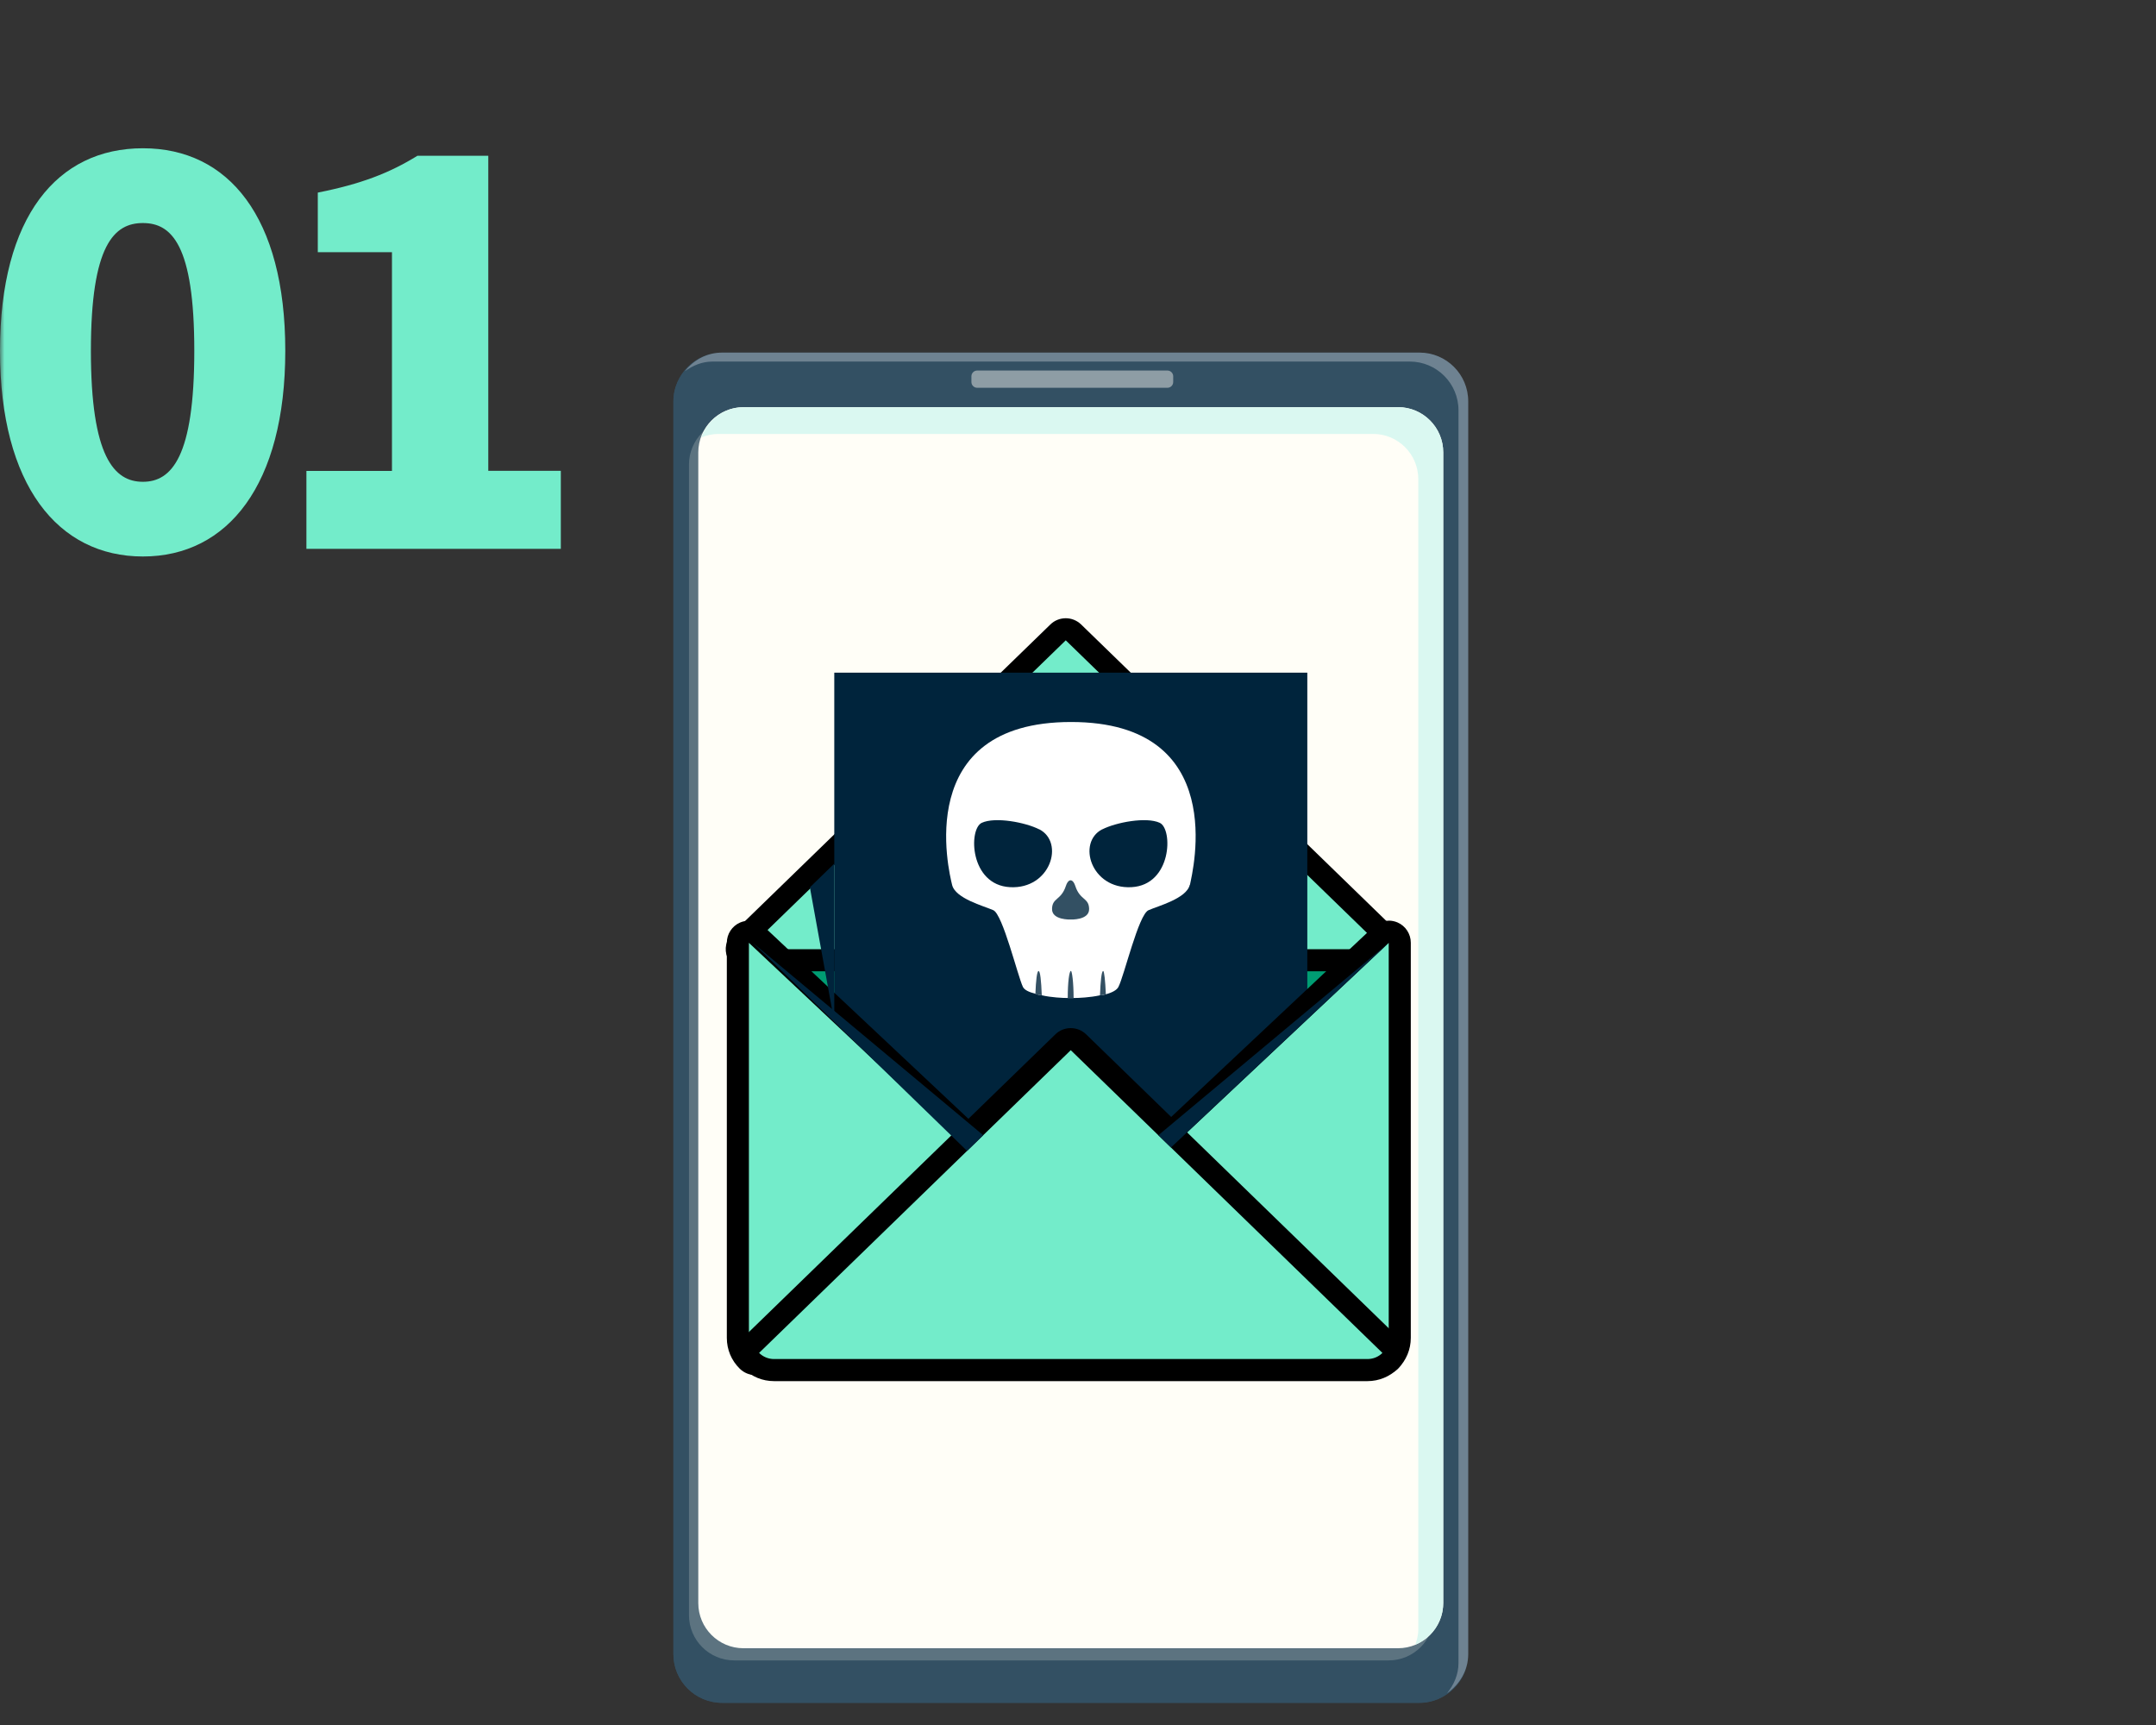 <svg width="250" height="200" viewBox="0 0 250 200" fill="none" xmlns="http://www.w3.org/2000/svg">
<rect x="0" y="0" width="250" height="200" fill="#333333" stroke="none"/>
<mask id="mask0_586_426" style="mask-type:alpha" maskUnits="userSpaceOnUse" x="0" y="0" width="250" height="200">
<rect width="250" height="200" fill="#D9D9D9"/>
</mask>
<g mask="url(#mask0_586_426)">
<path d="M0 40.67C0 25.1 6.65 17.19 16.57 17.19C26.49 17.19 33.08 25.16 33.08 40.67C33.08 56.18 26.43 64.52 16.57 64.52C6.71 64.52 0 56.23 0 40.67ZM22.53 40.67C22.53 28.37 19.89 25.86 16.57 25.86C13.25 25.86 10.54 28.37 10.54 40.67C10.54 52.97 13.24 55.86 16.57 55.86C19.9 55.86 22.53 52.97 22.53 40.67Z" fill="#73ECCA"/>
<path d="M35.53 54.6H45.45V29.241H36.85V22.331C41.87 21.331 45.14 20.07 48.4 18.061H56.62V54.59H65.03V63.63H35.53V54.59V54.6Z" fill="#73ECCA"/>
<path d="M164.59 40.88H83.74C80.62 40.88 78.09 43.41 78.09 46.53V191.78C78.09 194.9 80.62 197.43 83.74 197.43H164.59C167.71 197.43 170.24 194.9 170.24 191.78V46.53C170.24 43.41 167.71 40.88 164.59 40.88Z" fill="#335063"/>
<path d="M165.9 195.839H85.05C81.93 195.839 79.4 193.309 79.4 190.189V44.94C79.4 43.94 79.73 43.039 80.19 42.23C78.93 43.27 78.08 44.77 78.08 46.529V191.779C78.08 194.899 80.61 197.429 83.73 197.429H164.58C166.7 197.429 168.47 196.219 169.44 194.49C168.46 195.299 167.26 195.839 165.89 195.839H165.9Z" fill="#335063"/>
<path opacity="0.3" d="M164.59 40.88H83.74C81.96 40.88 80.44 41.75 79.41 43.04C80.33 42.39 81.4 41.92 82.62 41.92H163.47C166.59 41.92 169.12 44.45 169.12 47.57V192.82C169.12 194.16 168.58 195.34 167.8 196.31C169.24 195.29 170.25 193.69 170.25 191.78V46.53C170.25 43.41 167.72 40.88 164.6 40.88H164.59Z" fill="#F7F9FF"/>
<path opacity="0.2" d="M161.02 48.62H85.14C82.241 48.62 79.89 50.971 79.89 53.87V187.26C79.89 190.16 82.241 192.51 85.14 192.51H161.02C163.92 192.51 166.27 190.16 166.27 187.26V53.87C166.27 50.971 163.92 48.62 161.02 48.62Z" fill="#FFFEF7"/>
<path d="M162.11 47.21H86.21C83.316 47.21 80.97 49.556 80.97 52.45V185.86C80.97 188.754 83.316 191.1 86.21 191.1H162.11C165.004 191.1 167.35 188.754 167.35 185.86V52.45C167.35 49.556 165.004 47.21 162.11 47.21Z" fill="#FFFEF7"/>
<path d="M162.11 47.21H86.22C83.94 47.21 82.05 48.69 81.32 50.72C81.94 50.46 82.62 50.31 83.33 50.31H159.22C162.12 50.31 164.46 52.66 164.46 55.56V188.96C164.46 189.57 164.3 190.14 164.11 190.69C166.01 189.9 167.35 188.03 167.35 185.85V52.45C167.35 49.55 165 47.2 162.11 47.2V47.21Z" fill="#DAF8F1"/>
<path d="M135.37 42.96H113.31C112.94 42.96 112.64 43.26 112.64 43.63V44.29C112.64 44.66 112.94 44.96 113.31 44.96H135.37C135.74 44.96 136.04 44.66 136.04 44.29V43.63C136.04 43.26 135.74 42.96 135.37 42.96Z" fill="#8E9DA5"/>
<path d="M87.29 109.31H161.03V155.12C161.03 156.48 159.93 157.58 158.57 157.58H89.75C88.39 157.58 87.29 156.48 87.29 155.12V109.31Z" fill="#009D73"/>
<path d="M86.71 111.34C86.19 111.34 85.72 111.02 85.52 110.54C85.32 110.06 85.44 109.5 85.81 109.14L122.68 73.32C122.93 73.08 123.25 72.96 123.57 72.96C123.89 72.96 124.21 73.08 124.46 73.32L161.33 109.14C161.7 109.5 161.82 110.06 161.62 110.54C161.42 111.02 160.95 111.34 160.43 111.34H86.69H86.71Z" fill="#73ECCA"/>
<path d="M123.58 74.24L160.45 110.05H86.71L123.58 74.24ZM123.58 71.68C122.94 71.68 122.29 71.92 121.8 72.4L84.93 108.21C84.18 108.94 83.95 110.04 84.34 111.01C84.73 111.98 85.67 112.61 86.71 112.61H160.45C161.49 112.61 162.43 111.98 162.82 111.01C163.21 110.04 162.98 108.94 162.23 108.21L125.36 72.4C124.86 71.92 124.22 71.68 123.58 71.68Z" fill="black"/>
<path d="M151.59 77.99H96.74V140.63H151.59V77.99Z" fill="#00243C"/>
<path d="M88.03 156.86C88.47 157.3 89.08 157.57 89.76 157.57H158.58C159.25 157.57 159.86 157.3 160.31 156.86H88.04H88.03Z" fill="#00243C"/>
<path d="M87.57 158.14C87.24 158.14 86.92 158.02 86.67 157.77C85.95 157.06 85.56 156.12 85.56 155.11V109.3C85.56 108.79 85.86 108.33 86.33 108.13C86.49 108.06 86.67 108.02 86.84 108.02C87.16 108.02 87.47 108.14 87.72 108.37L112.97 132.1C113.22 132.34 113.37 132.67 113.37 133.02C113.37 133.37 113.23 133.71 112.98 133.95L88.46 157.77C88.21 158.01 87.89 158.13 87.57 158.13V158.14Z" fill="#73ECCA"/>
<path d="M86.84 109.31L112.09 133.04L87.57 156.86C87.12 156.41 86.84 155.8 86.84 155.11V109.3M86.84 106.75C86.5 106.75 86.15 106.82 85.82 106.96C84.88 107.37 84.28 108.29 84.28 109.31V155.12C84.28 156.47 84.81 157.74 85.78 158.69C86.28 159.18 86.93 159.43 87.58 159.43C88.23 159.43 88.87 159.19 89.36 158.71L113.88 134.89C114.38 134.4 114.66 133.73 114.66 133.03C114.66 132.33 114.36 131.66 113.85 131.18L88.6 107.45C88.12 106.99 87.49 106.76 86.85 106.76L86.84 106.75Z" fill="black"/>
<path d="M160.3 158.14C159.98 158.14 159.66 158.02 159.41 157.78L134.89 133.96C134.64 133.72 134.5 133.38 134.5 133.03C134.5 132.68 134.65 132.35 134.9 132.11L160.15 108.38C160.39 108.15 160.71 108.03 161.03 108.03C161.2 108.03 161.37 108.06 161.54 108.14C162.01 108.34 162.31 108.8 162.31 109.31V155.12C162.31 156.12 161.91 157.07 161.2 157.78C160.95 158.03 160.63 158.15 160.3 158.15V158.14Z" fill="#73ECCA"/>
<path d="M161.03 109.31V155.12C161.03 155.8 160.75 156.42 160.3 156.87L135.78 133.05L161.03 109.32M161.03 106.75C160.39 106.75 159.76 106.99 159.28 107.44L134.03 131.17C133.52 131.65 133.23 132.32 133.22 133.02C133.22 133.72 133.49 134.39 134 134.88L158.52 158.7C159.02 159.18 159.66 159.42 160.3 159.42C160.94 159.42 161.6 159.17 162.1 158.68C163.06 157.73 163.59 156.46 163.59 155.11V109.3C163.59 108.28 162.98 107.35 162.05 106.95C161.72 106.81 161.38 106.74 161.03 106.74V106.75Z" fill="black"/>
<path d="M137.96 102.59C137.59 104.18 134.28 105.04 133.18 105.53C132.02 106.02 130.36 113.13 129.69 114.42C129.51 114.79 128.95 115.09 128.22 115.28C128.04 115.34 127.79 115.4 127.55 115.4C126.39 115.65 125.1 115.71 124.49 115.71H123.82C123.21 115.71 121.92 115.65 120.82 115.4C120.51 115.34 120.27 115.34 120.08 115.22C119.34 115.04 118.79 114.79 118.61 114.42C118 113.13 116.28 106.02 115.18 105.53C114.08 105.04 110.77 104.18 110.4 102.59C110.03 101.06 105.74 83.71 124.19 83.71C142.64 83.71 138.29 101.05 137.98 102.59H137.96Z" fill="white"/>
<path d="M120.51 96.16C118.9 95.34 115.39 94.68 113.84 95.4C112.29 96.12 112.43 102.61 117.12 102.86C121.81 103.11 123.47 97.67 120.51 96.15V96.16Z" fill="#00243C"/>
<path d="M127.81 96.16C129.42 95.34 132.93 94.68 134.48 95.4C136.03 96.12 135.89 102.61 131.2 102.86C126.51 103.11 124.85 97.67 127.81 96.15V96.16Z" fill="#00243C"/>
<path d="M120.8 115.4C120.49 115.34 120.25 115.34 120.06 115.22C120.12 113.69 120.24 112.58 120.43 112.58C120.62 112.58 120.74 113.74 120.8 115.4Z" fill="#335063"/>
<path d="M124.48 115.7H123.81C123.81 113.86 123.99 112.57 124.18 112.57C124.3 112.57 124.49 113.86 124.49 115.7H124.48Z" fill="#335063"/>
<path d="M128.22 115.28C128.04 115.34 127.79 115.4 127.55 115.4C127.61 113.75 127.73 112.58 127.92 112.58C128.04 112.58 128.16 113.68 128.23 115.28H128.22Z" fill="#335063"/>
<path d="M124.69 102.73C124.45 102 124.14 102.07 124.14 102.07C124.14 102.07 123.83 102 123.59 102.73C123.03 104.41 122.02 104.06 121.99 105.38C121.96 106.7 124.14 106.61 124.14 106.61C124.14 106.61 126.32 106.71 126.29 105.38C126.26 104.06 125.24 104.41 124.69 102.73Z" fill="#335063"/>
<path d="M160.3 156.86L124.16 119.46L88.02 156.86C88.46 157.3 159.85 157.3 160.29 156.86H160.3Z" fill="#00243C"/>
<path d="M89.75 158.85C88.76 158.85 87.83 158.47 87.12 157.77C86.88 157.53 86.74 157.2 86.74 156.85C86.74 156.5 86.88 156.18 87.13 155.94L123.27 120.84C123.52 120.6 123.84 120.48 124.16 120.48C124.48 120.48 124.8 120.6 125.05 120.84L161.19 155.94C161.44 156.18 161.58 156.51 161.58 156.85C161.58 157.19 161.45 157.52 161.2 157.77C160.5 158.47 159.56 158.85 158.57 158.85H89.75Z" fill="#73ECCA"/>
<path d="M124.16 121.76L160.3 156.86C159.86 157.3 159.25 157.57 158.57 157.57H89.75C89.08 157.57 88.47 157.3 88.02 156.86L124.16 121.76ZM124.16 119.2C123.52 119.2 122.87 119.44 122.38 119.92L86.24 155.02C85.75 155.5 85.47 156.16 85.46 156.85C85.45 157.54 85.73 158.2 86.22 158.68C87.17 159.62 88.42 160.13 89.75 160.13H158.57C159.9 160.13 161.15 159.61 162.1 158.68C162.59 158.2 162.86 157.54 162.86 156.85C162.86 156.16 162.58 155.5 162.08 155.02L125.94 119.92C125.44 119.44 124.8 119.2 124.16 119.2Z" fill="black"/>
<path d="M87.29 109.31L114.01 131.62L112.14 133.44L87.29 109.31Z" fill="#00243C"/>
<path d="M161.03 109.31L134.32 131.62L135.78 133.04L161.03 109.31Z" fill="#00243C"/>
<path d="M96.74 118.48L93.91 102.88L96.74 100.13V118.48Z" fill="#00243C"/>
</g>
</svg>

